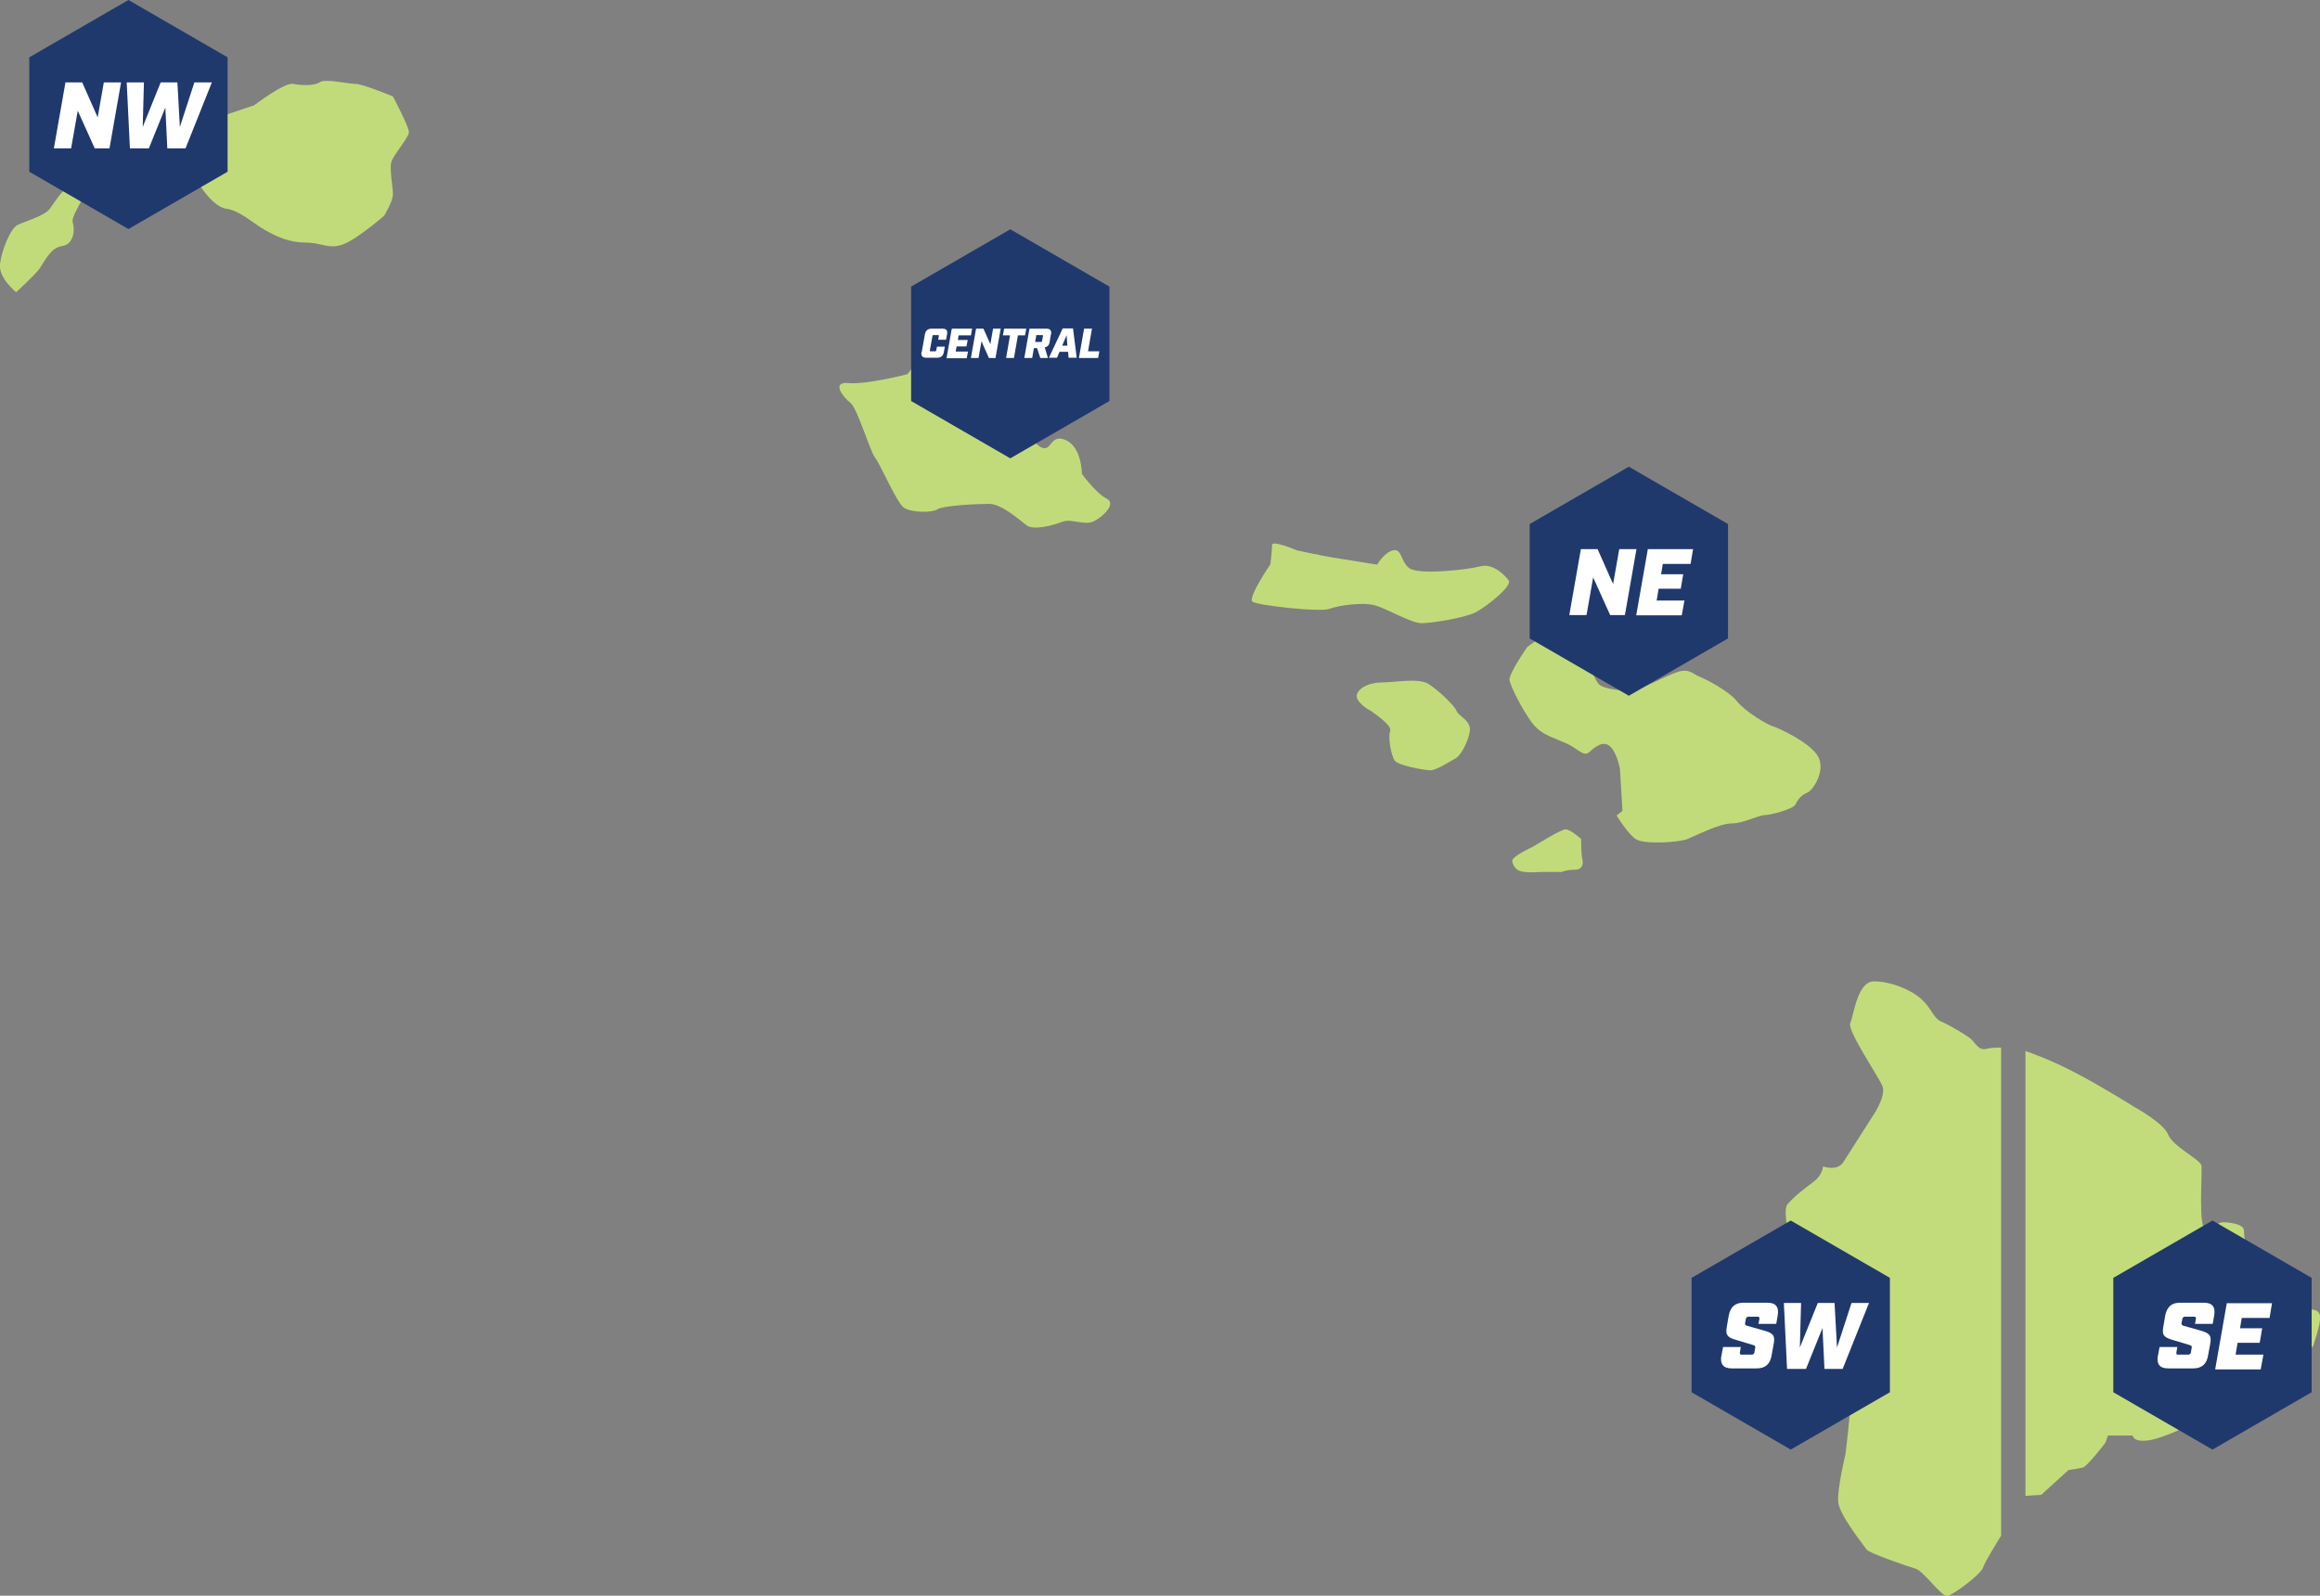 <?xml version="1.0" encoding="UTF-8"?>
<svg id="Layer_1" data-name="Layer 1" xmlns="http://www.w3.org/2000/svg" width="94.29" height="64.86" viewBox="0 0 94.29 64.86">
  <rect x="0" y="0" width="94.29" height="64.86" fill="#808080" stroke="none"/>
  <defs>
    <style>
      .cls-1 {
        fill: #fff;
      }

      .cls-2 {
        fill: #c2db7a;
      }

      .cls-3 {
        fill: #c3dc7b;
      }

      .cls-4 {
        fill: #1f396d;
      }
    </style>
  </defs>
  <g>
    <path class="cls-3" d="m81.33,42.58c-.23,0-.45.01-.59.05-.34.1-.48-.29-.67-.43-.19-.14-.82-.53-1.16-.67-.34-.14-.39-.53-.82-.92s-1.25-.72-1.93-.72-.82,1.4-.96,1.69c-.14.29,1.11,2.12,1.3,2.55.19.43-.43,1.3-.43,1.3l-1.11,1.74c-.24.48-.87.24-.87.24,0,0,0,.34-.39.63-.39.29-.82.63-1.06.92-.24.29.24,2.27.53,2.46.29.19.77.67.77.67,0,0,.34,1.35.34,1.83s.34.63.48.72c.14.1.19.43,0,.63s.39,1.21.43,1.64-.19,2.22-.19,2.22c0,0-.34,1.4-.29,1.93.05.53,1.06,1.78,1.16,1.93.1.14,1.64.67,1.98.77.34.1,1.06,1.16,1.3,1.11.24-.05,1.35-.87,1.45-1.16.08-.25.59-1.06.73-1.29v-19.83Z"/>
    <path class="cls-3" d="m94.29,53.48c-.05-.34-.53-.24-.53-.24,0,0-.96-.53-1.45-.82-.48-.29-.29-.53-.53-.67-.24-.14-.53-.29-.48-.48s-.1-.96-.1-1.25-.67-.34-.87-.34-.34.24-.67.29c-.34.05-.14-2.36-.19-2.6s-1.16-.77-1.35-1.25c-.19-.48-1.35-1.11-1.35-1.11,0,0-1.3-.82-2.41-1.4-1.03-.54-1.74-.78-2.04-.89v18.08l.64-.04,1.11-1.01s.39-.05.58-.1c.19-.05.92-1.01.92-1.01l.1-.29h1.01s0,.29.67.19c.67-.1,2.07-.82,2.07-.82,0,0,.43.1.77-.1s3.81-2.89,3.81-2.89c0,0,.34-.92.29-1.25Z"/>
  </g>
  <path class="cls-2" d="m.66,11.88S-.07,11.3,0,10.73s.43-1.45.72-1.59,1.08-.36,1.3-.65.51-.8.72-.8.8-.07.65.29-.51.87-.43,1.08.07.87-.43.94-.72.65-.94.94-.94.94-.94.94Z"/>
  <path class="cls-2" d="m8.39,5.95s-.51.87-.51,1.08.72,1.37,1.3,1.45,1.08.58,1.59.87,1.01.51,1.66.51.94.29,1.52.07,1.66-1.16,1.66-1.16c0,0,.36-.58.36-.87s-.14-1.01-.07-1.3.72-1.01.72-1.23-.65-1.45-.65-1.45c0,0-1.23-.51-1.52-.51s-1.23-.22-1.45-.07-.72.14-1.08.07-1.59.87-1.59.87l-1.52.51s-.43.22-.43,1.16Z"/>
  <path class="cls-2" d="m36.88,15.21s.65-.87,1.23-1.37,1.08-1.08,1.52-.72,1.08,2.46,1.45,2.6.87.51.72.94.07,1.3.51,1.52.36-.58,1.01-.29.65,1.37.65,1.37c0,0,.58.8,1.01,1.01s-.22.8-.58.94-.87-.14-1.23,0-1.16.36-1.45.14-1.01-.87-1.52-.87-1.88.07-2.1.22-1.08.14-1.37-.07-.94-1.74-1.16-2.02-.72-2.02-1.01-2.24-.8-.87-.07-.8,2.39-.36,2.39-.36Z"/>
  <path class="cls-2" d="m51.63,22.94s-.94,1.37-.72,1.52,2.75.43,3.11.29,1.37-.29,1.88-.14,1.45.72,1.88.72,1.74-.22,2.17-.43,1.52-1.08,1.37-1.3-.65-.72-1.16-.58-2.53.36-2.89.07-.29-.8-.65-.72-.65.58-.65.58c0,0-1.37-.22-1.81-.29s-1.45-.29-1.45-.29c0,0-1.01-.43-1.01-.22s-.07.8-.07.8Z"/>
  <path class="cls-2" d="m55.63,28.85s-.58-.34-.48-.63.53-.48,1.01-.48,1.49-.19,1.88.05,1.06.87,1.16,1.11.63.39.53.87-.39.96-.58,1.06-.77.48-1.01.48-1.3-.19-1.45-.39-.29-.96-.19-1.21-.87-.87-.87-.87Z"/>
  <path class="cls-2" d="m63.44,35.45c.14-.05.29-.1.58-.1s.34-.24.29-.43-.05-.82-.05-.82c0,0-.43-.39-.63-.39s-1.35.72-1.35.72c0,0-.87.39-.82.58s.14.39.48.43.58,0,.77,0h.72Z"/>
  <path class="cls-2" d="m65.7,33.14s.43.72.77.96,1.78.14,2.12,0,1.3-.63,1.78-.63,1.11-.34,1.35-.34,1.16-.24,1.25-.43.24-.39.48-.48.77-.92.43-1.49-1.64-1.16-1.83-1.21-1.11-.58-1.45-1.01-1.3-.92-1.54-1.01-.39-.34-.87-.19-1.59.77-1.88.77-1.16-.05-1.35-.29-.58-1.25-.58-1.25c0,0-.96-.77-1.3-.77s-1.01.53-1.01.53c0,0-.77,1.11-.72,1.35s.39.92.63,1.3.43.72.96.96.77.29,1.11.53.43.24.58.1.53-.48.82-.19.39.92.39.92l.1,1.69-.24.19Z"/>
  <g>
    <path class="cls-4" d="m72.78,49.61l-4.03,2.33v4.65l4.03,2.33,4.03-2.33v-4.65l-4.03-2.33Z"/>
    <g>
      <path class="cls-1" d="m69.96,55.12l.07-.37h.72l-.04.24s0,.07.05.07h.46s.07-.02.08-.07l.04-.23s0-.07-.06-.08l-.66-.2c-.36-.1-.51-.17-.44-.54l.08-.47c.07-.35.26-.52.6-.52h.97c.34,0,.48.17.42.52l-.06.34h-.72l.04-.22s0-.07-.06-.07h-.41s-.07.02-.08.07l-.04.21s0,.06.06.08l.67.19c.36.1.51.17.44.54l-.09.49c-.06.35-.26.52-.6.52h-1.02c-.34,0-.48-.17-.42-.52v.02Z"/>
      <path class="cls-1" d="m72.5,52.96h.7l-.05,1.81.73-1.81h.68l.1,1.81.59-1.81h.71l-1.07,2.68h-.74l-.08-1.66-.67,1.66h-.77s-.13-2.68-.13-2.68Z"/>
    </g>
  </g>
  <g>
    <path class="cls-4" d="m66.2,18.97l-4.03,2.33v4.65l4.03,2.33,4.03-2.33v-4.65l-4.03-2.33Z"/>
    <g>
      <path class="cls-1" d="m64.25,22.32h.68l.63,1.42.25-1.42h.7l-.47,2.68h-.6l-.69-1.53-.27,1.53h-.7s.47-2.68.47-2.68Z"/>
      <path class="cls-1" d="m66.96,22.32h1.85l-.1.6h-1.13l-.07.42h.9l-.1.59h-.9l-.08.48h1.13l-.11.6h-1.85l.47-2.68h-.01Z"/>
    </g>
  </g>
  <g>
    <path class="cls-4" d="m41.06,9.32l-4.03,2.33v4.65l4.03,2.33,4.03-2.33v-4.65l-4.03-2.33Z"/>
    <g>
      <path class="cls-1" d="m37.46,14.32l.13-.73c.03-.16.12-.23.27-.23h.45c.15,0,.21.07.18.23l-.04.22h-.32l.03-.16s0-.03-.03-.03h-.2s-.03,0-.03.03l-.11.6s0,.03.02.03h.2s.03,0,.04-.03l.03-.16h.32l-.04.22c-.03.16-.12.23-.27.23h-.45c-.15,0-.21-.07-.19-.23h.01Z"/>
      <path class="cls-1" d="m38.69,13.36h.82l-.05.27h-.5l-.03.19h.4l-.05.26h-.4l-.04.21h.5l-.05.27h-.82l.21-1.19h.01Z"/>
      <path class="cls-1" d="m39.67,13.36h.3l.28.63.11-.63h.31l-.21,1.19h-.27l-.3-.68-.12.68h-.31s.21-1.19.21-1.19Z"/>
      <path class="cls-1" d="m41.05,13.63h-.29l.05-.27h.9l-.05.27h-.29l-.16.92h-.32l.16-.92Z"/>
      <path class="cls-1" d="m42.71,13.59l-.05.31c-.02.13-.09.2-.2.22l.13.43h-.31l-.13-.4h-.13l-.07.4h-.32l.21-1.19h.69c.15,0,.21.07.19.23h0Zm-.4.31s.03,0,.04-.03l.04-.22s0-.03-.02-.03h-.25l-.05.28h.25-.01Z"/>
      <path class="cls-1" d="m43.4,14.3h-.34l-.1.24h-.33l.56-1.19h.42l.15,1.19h-.33l-.02-.24h0Zm-.02-.25l-.03-.43-.18.43h.21Z"/>
      <path class="cls-1" d="m44.06,13.36h.32l-.16.92h.46l-.05.27h-.78l.21-1.19Z"/>
    </g>
  </g>
  <g>
    <path class="cls-4" d="m89.92,49.61l-4.03,2.33v4.65l4.03,2.33,4.03-2.33v-4.65l-4.03-2.33Z"/>
    <g>
      <path class="cls-1" d="m87.7,55.12l.07-.37h.72l-.04.24s0,.07.05.07h.46s.07-.02.08-.07l.04-.23s0-.07-.06-.08l-.66-.2c-.36-.1-.51-.17-.44-.54l.08-.47c.07-.35.26-.52.6-.52h.97c.34,0,.48.17.42.52l-.06.34h-.72l.04-.22s0-.07-.06-.07h-.41s-.07.02-.08.07l-.04.21s0,.06.06.08l.67.19c.36.1.51.17.44.54l-.09.49c-.06.35-.26.52-.6.52h-1.02c-.34,0-.48-.17-.42-.52v.02Z"/>
      <path class="cls-1" d="m90.49,52.97h1.85l-.1.6h-1.13l-.07.42h.9l-.1.59h-.9l-.08.48h1.13l-.11.6h-1.85l.47-2.68h-.01Z"/>
    </g>
  </g>
  <g>
    <path class="cls-4" d="m5.22,0L1.19,2.33v4.65l4.03,2.33,4.03-2.33V2.33L5.22,0Z"/>
    <g>
      <path class="cls-1" d="m2.66,3.35h.68l.63,1.42.25-1.42h.7l-.47,2.68h-.6l-.69-1.53-.27,1.53h-.7s.47-2.68.47-2.68Z"/>
      <path class="cls-1" d="m5.15,3.35h.7l-.05,1.81.73-1.81h.68l.1,1.81.59-1.81h.71l-1.07,2.68h-.74l-.08-1.66-.67,1.66h-.77s-.13-2.68-.13-2.68Z"/>
    </g>
  </g>
</svg>